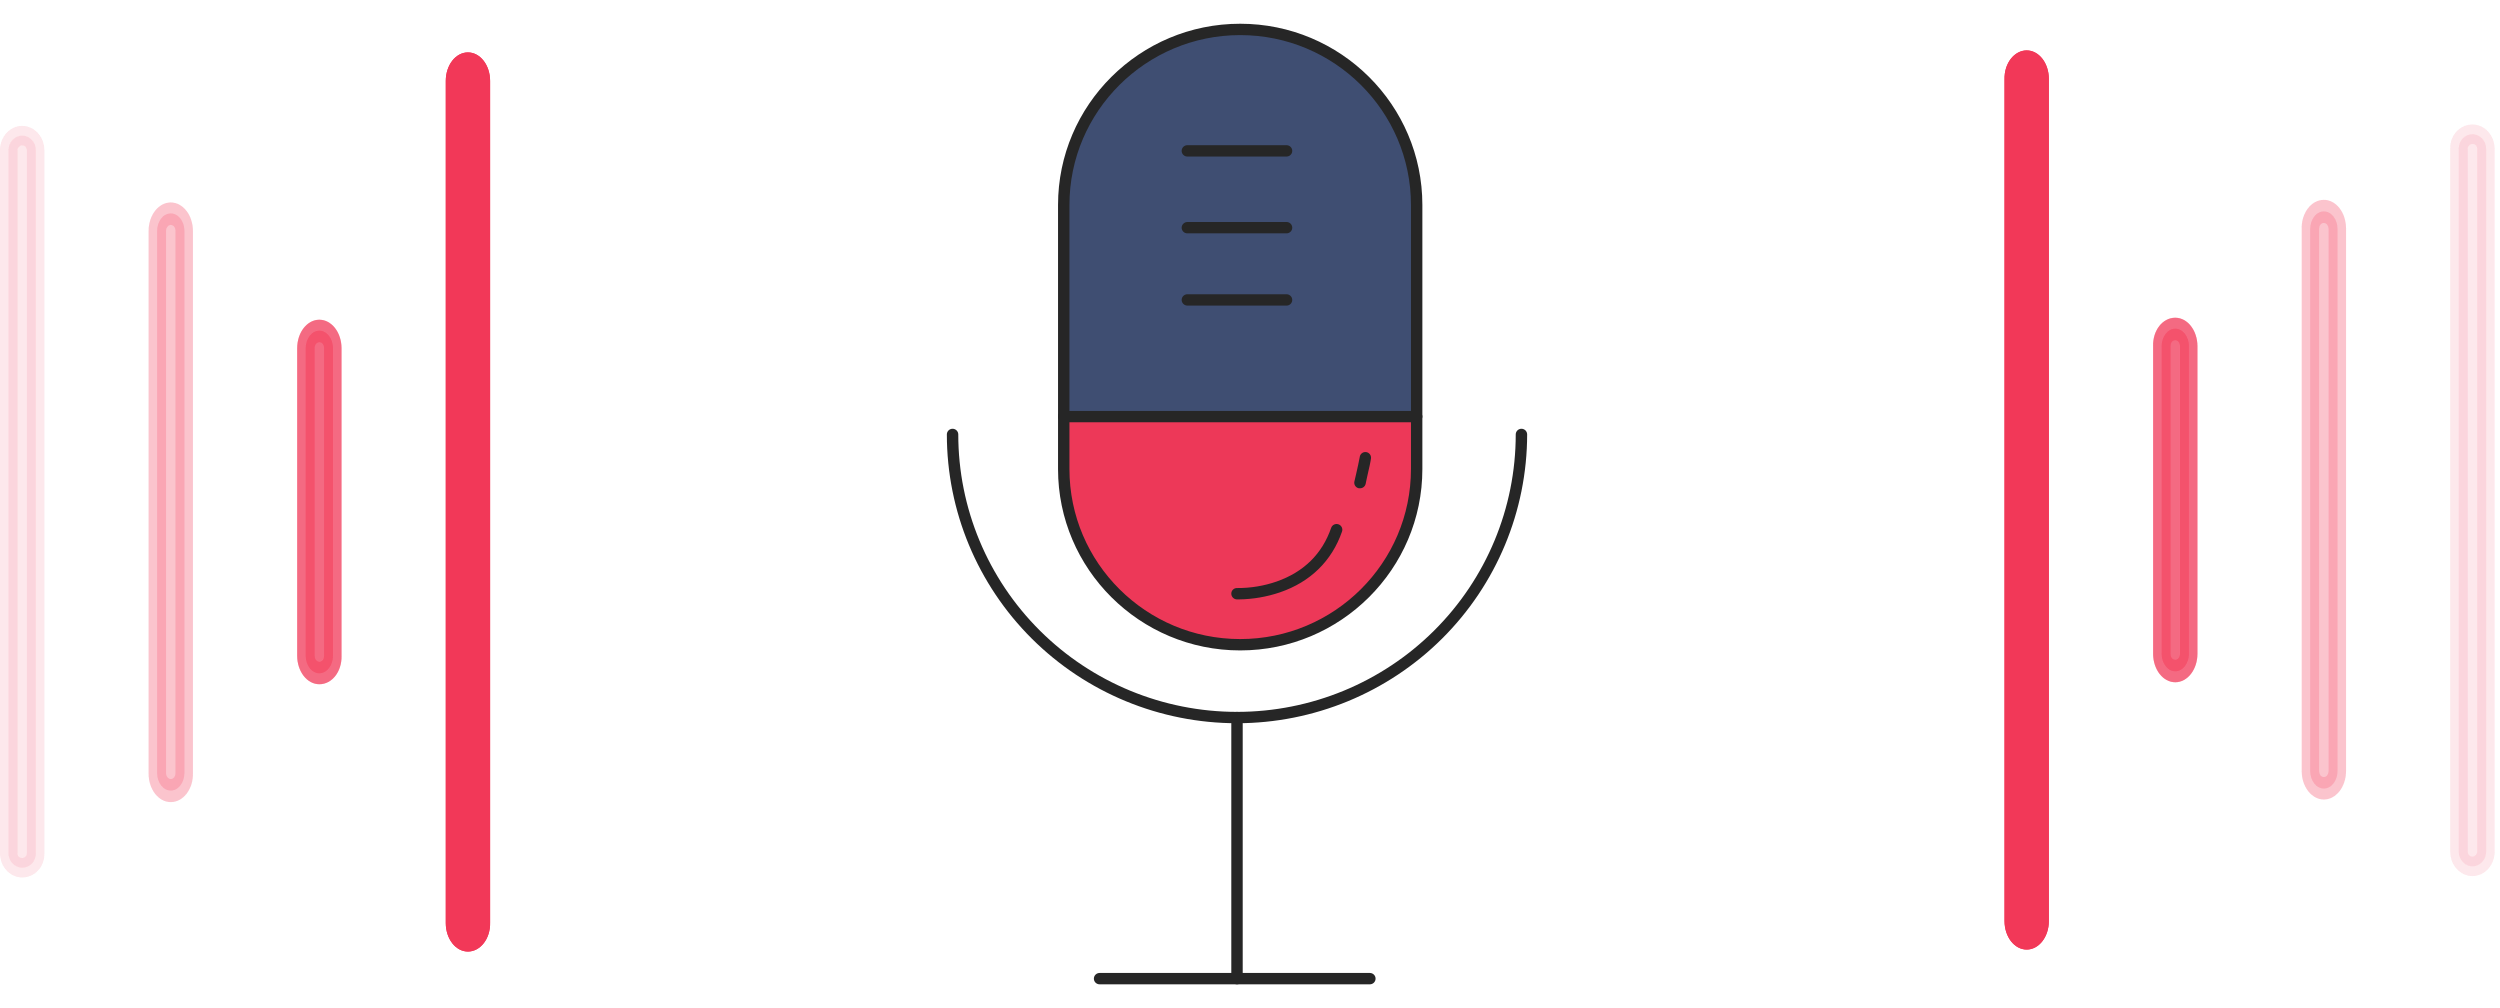 <svg width="248" height="100" viewBox="0 0 248 100" fill="none" xmlns="http://www.w3.org/2000/svg">
<path d="M46.419 93.25C45.67 93.25 45.062 92.467 45.062 91.503L45.062 8.031C45.062 7.066 45.67 6.283 46.419 6.283C47.168 6.283 47.776 7.066 47.776 8.031L47.776 91.503C47.776 92.467 47.168 93.25 46.419 93.25Z" fill="#F23858"/>
<path d="M46.419 94.395C45.202 94.395 44.22 93.13 44.22 91.563L44.22 8.03C44.22 6.463 45.202 5.198 46.419 5.198C47.636 5.198 48.618 6.463 48.618 8.03L48.618 91.502C48.665 93.13 47.636 94.395 46.419 94.395ZM46.419 7.488C46.185 7.488 45.951 7.729 45.951 8.091L45.951 91.563C45.951 91.864 46.138 92.165 46.419 92.165C46.653 92.165 46.887 91.924 46.887 91.563L46.887 8.03C46.887 7.729 46.7 7.488 46.419 7.488Z" fill="#F23858"/>
<g opacity="0.7">
<path opacity="0.7" d="M31.679 66.792C30.931 66.792 30.322 66.009 30.322 65.044L30.322 34.549C30.322 33.584 30.931 32.801 31.679 32.801C32.428 32.801 33.036 33.584 33.036 34.549L33.036 65.044C33.036 66.009 32.428 66.792 31.679 66.792Z" fill="#F23858"/>
<path opacity="0.7" d="M31.679 67.877C30.463 67.877 29.48 66.611 29.48 65.044L29.48 34.548C29.48 32.981 30.463 31.716 31.679 31.716C32.896 31.716 33.879 32.981 33.879 34.548L33.879 65.044C33.925 66.611 32.943 67.877 31.679 67.877ZM31.679 33.946C31.445 33.946 31.211 34.187 31.211 34.548L31.211 65.044C31.211 65.346 31.398 65.647 31.679 65.647C31.96 65.647 32.147 65.406 32.147 65.044L32.147 34.548C32.147 34.187 31.96 33.946 31.679 33.946Z" fill="#F23858"/>
</g>
<g opacity="0.4">
<path opacity="0.4" d="M16.939 78.424C16.191 78.424 15.582 77.641 15.582 76.676L15.582 22.917C15.582 21.952 16.191 21.169 16.939 21.169C17.688 21.169 18.297 21.952 18.297 22.917L18.297 76.676C18.297 77.641 17.688 78.424 16.939 78.424Z" fill="#F23858"/>
<path opacity="0.4" d="M16.939 79.569C15.723 79.569 14.74 78.303 14.74 76.737L14.74 22.917C14.74 21.35 15.723 20.084 16.939 20.084C18.156 20.084 19.139 21.35 19.139 22.917L19.139 76.676C19.186 78.243 18.203 79.569 16.939 79.569ZM16.939 22.314C16.706 22.314 16.472 22.555 16.472 22.917L16.472 76.676C16.472 76.978 16.659 77.279 16.939 77.279C17.22 77.279 17.407 77.038 17.407 76.676L17.407 22.917C17.407 22.555 17.22 22.314 16.939 22.314Z" fill="#F23858"/>
</g>
<g opacity="0.25">
<path opacity="0.25" d="M2.199 86.078C1.451 86.078 0.842 85.415 0.842 84.632L0.842 14.901C0.842 14.117 1.451 13.455 2.199 13.455C2.948 13.455 3.556 14.117 3.556 14.901L3.556 84.632C3.556 85.476 2.948 86.078 2.199 86.078Z" fill="#F23858"/>
<path opacity="0.25" d="M2.199 87.042C0.983 87.042 0 85.957 0 84.631L0 14.9C0 13.575 0.983 12.49 2.199 12.49C3.416 12.49 4.399 13.575 4.399 14.9L4.399 84.631C4.445 85.957 3.463 87.042 2.199 87.042ZM2.199 14.418C1.965 14.418 1.731 14.659 1.731 14.9L1.731 84.631C1.731 84.933 1.919 85.114 2.199 85.114C2.48 85.114 2.667 84.872 2.667 84.631L2.667 14.9C2.667 14.659 2.48 14.418 2.199 14.418Z" fill="#F23858"/>
</g>
<path d="M201.048 6.145C201.797 6.145 202.405 6.928 202.405 7.892L202.405 91.365C202.405 92.329 201.797 93.112 201.048 93.112C200.3 93.112 199.691 92.329 199.691 91.365L199.691 7.892C199.691 6.928 200.3 6.145 201.048 6.145Z" fill="#F23858"/>
<path d="M201.048 5C202.264 5 203.247 6.265 203.247 7.832L203.247 91.365C203.247 92.932 202.264 94.197 201.048 94.197C199.831 94.197 198.848 92.932 198.848 91.365L198.848 7.893C198.802 6.265 199.831 5 201.048 5ZM201.048 91.907C201.282 91.907 201.516 91.666 201.516 91.304L201.516 7.832C201.516 7.531 201.329 7.23 201.048 7.23C200.814 7.23 200.58 7.471 200.58 7.832L200.58 91.365C200.58 91.666 200.767 91.907 201.048 91.907Z" fill="#F23858"/>
<g opacity="0.7">
<path opacity="0.7" d="M215.788 32.603C216.536 32.603 217.145 33.387 217.145 34.351L217.145 64.847C217.145 65.811 216.536 66.595 215.788 66.595C215.039 66.595 214.431 65.811 214.431 64.847L214.431 34.351C214.431 33.387 215.039 32.603 215.788 32.603Z" fill="#F23858"/>
<path opacity="0.7" d="M215.788 31.518C217.004 31.518 217.987 32.784 217.987 34.351L217.987 64.847C217.987 66.414 217.004 67.68 215.788 67.68C214.571 67.68 213.588 66.414 213.588 64.847L213.588 34.351C213.541 32.784 214.524 31.518 215.788 31.518ZM215.788 65.45C216.021 65.45 216.255 65.209 216.255 64.847L216.255 34.351C216.255 34.05 216.068 33.748 215.788 33.748C215.507 33.748 215.32 33.989 215.32 34.351L215.32 64.847C215.32 65.209 215.507 65.45 215.788 65.45Z" fill="#F23858"/>
</g>
<g opacity="0.4">
<path opacity="0.4" d="M230.527 20.971C231.276 20.971 231.884 21.755 231.884 22.719L231.884 76.479C231.884 77.443 231.276 78.227 230.527 78.227C229.779 78.227 229.17 77.443 229.17 76.479L229.17 22.719C229.17 21.755 229.779 20.971 230.527 20.971Z" fill="#F23858"/>
<path opacity="0.4" d="M230.527 19.826C231.744 19.826 232.727 21.092 232.727 22.659L232.727 76.479C232.727 78.046 231.744 79.311 230.527 79.311C229.311 79.311 228.328 78.046 228.328 76.479L228.328 22.719C228.281 21.152 229.264 19.826 230.527 19.826ZM230.527 77.082C230.761 77.082 230.995 76.841 230.995 76.479L230.995 22.719C230.995 22.418 230.808 22.116 230.527 22.116C230.247 22.116 230.059 22.358 230.059 22.719L230.059 76.479C230.059 76.841 230.247 77.082 230.527 77.082Z" fill="#F23858"/>
</g>
<g opacity="0.25">
<path opacity="0.25" d="M245.268 13.317C246.016 13.317 246.625 13.98 246.625 14.763L246.625 84.494C246.625 85.278 246.016 85.94 245.267 85.94C244.519 85.94 243.91 85.278 243.91 84.494L243.91 14.763C243.91 13.919 244.519 13.317 245.268 13.317Z" fill="#F23858"/>
<path opacity="0.25" d="M245.268 12.353C246.484 12.353 247.467 13.438 247.467 14.764L247.467 84.495C247.467 85.82 246.484 86.905 245.267 86.905C244.051 86.905 243.068 85.82 243.068 84.495L243.068 14.764C243.021 13.438 244.004 12.353 245.268 12.353ZM245.267 84.977C245.501 84.977 245.735 84.736 245.735 84.495L245.735 14.764C245.735 14.462 245.548 14.281 245.268 14.281C244.987 14.281 244.8 14.523 244.8 14.764L244.8 84.495C244.8 84.736 244.987 84.977 245.267 84.977Z" fill="#F23858"/>
</g>
<path d="M140.522 20.343C140.522 10.72 132.687 2.919 123.022 2.919C113.358 2.919 105.523 10.72 105.523 20.343V46.537C105.523 56.16 113.358 63.96 123.022 63.96C132.687 63.96 140.522 56.16 140.522 46.537V20.343Z" fill="#3F4E72"/>
<path d="M105.523 41.327V46.534C105.523 51.155 107.367 55.587 110.65 58.854C113.933 62.122 118.385 63.958 123.028 63.958C127.671 63.958 132.123 62.122 135.406 58.854C138.689 55.587 140.533 51.155 140.533 46.534V41.327H105.523Z" fill="#ED3858"/>
<path d="M123.028 64.522C113.064 64.522 104.957 56.452 104.957 46.534V20.331C104.957 10.414 113.064 2.355 123.028 2.355C132.992 2.355 141.099 10.414 141.099 20.331V46.534C141.099 56.452 132.992 64.522 123.028 64.522ZM123.028 3.482C113.686 3.482 106.089 11.045 106.089 20.331V46.534C106.089 55.832 113.686 63.395 123.028 63.395C132.369 63.395 139.967 55.832 139.967 46.534V20.331C139.967 11.045 132.369 3.482 123.028 3.482V3.482Z" fill="#262626"/>
<path d="M122.711 71.745C115.077 71.745 107.756 68.727 102.358 63.354C96.961 57.982 93.928 50.695 93.928 43.097C93.928 42.947 93.988 42.804 94.094 42.698C94.2 42.593 94.344 42.533 94.494 42.533C94.644 42.533 94.788 42.593 94.895 42.698C95.001 42.804 95.061 42.947 95.061 43.097C95.061 50.396 97.974 57.396 103.159 62.557C108.345 67.719 115.378 70.618 122.711 70.618C130.044 70.618 137.077 67.719 142.263 62.557C147.448 57.396 150.361 50.396 150.361 43.097C150.361 42.947 150.421 42.804 150.527 42.698C150.633 42.593 150.777 42.533 150.927 42.533C151.077 42.533 151.221 42.593 151.328 42.698C151.434 42.804 151.493 42.947 151.493 43.097C151.487 50.693 148.453 57.976 143.057 63.348C137.66 68.719 130.343 71.739 122.711 71.745V71.745Z" fill="#262626"/>
<path d="M122.711 97.645C122.561 97.645 122.417 97.586 122.31 97.48C122.204 97.374 122.145 97.231 122.145 97.082V71.183C122.145 71.033 122.204 70.89 122.31 70.784C122.417 70.678 122.561 70.619 122.711 70.619C122.861 70.619 123.005 70.678 123.111 70.784C123.217 70.89 123.277 71.033 123.277 71.183V97.082C123.277 97.231 123.217 97.374 123.111 97.48C123.005 97.586 122.861 97.645 122.711 97.645V97.645Z" fill="#262626"/>
<path d="M135.891 97.645H109.078C108.928 97.645 108.784 97.585 108.678 97.48C108.572 97.374 108.512 97.231 108.512 97.081C108.512 96.932 108.572 96.788 108.678 96.683C108.784 96.577 108.928 96.518 109.078 96.518H135.891C136.041 96.518 136.185 96.577 136.291 96.683C136.397 96.788 136.457 96.932 136.457 97.081C136.457 97.231 136.397 97.374 136.291 97.48C136.185 97.585 136.041 97.645 135.891 97.645Z" fill="#262626"/>
<path d="M127.625 30.317H117.785C117.636 30.314 117.494 30.254 117.388 30.149C117.283 30.044 117.222 29.902 117.219 29.753C117.219 29.604 117.279 29.461 117.385 29.355C117.491 29.249 117.635 29.19 117.785 29.19H127.625C127.775 29.19 127.919 29.249 128.025 29.355C128.131 29.461 128.191 29.604 128.191 29.753C128.191 29.903 128.131 30.046 128.025 30.152C127.919 30.258 127.775 30.317 127.625 30.317V30.317Z" fill="#262626"/>
<path d="M127.625 15.53H117.785C117.635 15.53 117.491 15.471 117.385 15.365C117.279 15.26 117.219 15.116 117.219 14.967C117.219 14.817 117.279 14.674 117.385 14.568C117.491 14.463 117.635 14.403 117.785 14.403H127.625C127.775 14.403 127.919 14.463 128.025 14.568C128.131 14.674 128.191 14.817 128.191 14.967C128.191 15.116 128.131 15.26 128.025 15.365C127.919 15.471 127.775 15.53 127.625 15.53V15.53Z" fill="#262626"/>
<path d="M127.625 23.149H117.785C117.635 23.149 117.491 23.09 117.385 22.984C117.279 22.878 117.219 22.735 117.219 22.585C117.222 22.437 117.283 22.295 117.388 22.19C117.494 22.085 117.636 22.025 117.785 22.022H127.625C127.775 22.022 127.919 22.081 128.025 22.187C128.131 22.293 128.191 22.436 128.191 22.585C128.191 22.735 128.131 22.878 128.025 22.984C127.919 23.09 127.775 23.149 127.625 23.149V23.149Z" fill="#262626"/>
<path d="M134.917 48.439H134.804C134.657 48.412 134.527 48.328 134.442 48.205C134.357 48.083 134.324 47.932 134.351 47.785C134.385 47.628 134.453 47.335 134.532 47.008C134.656 46.444 134.849 45.599 134.883 45.351C134.89 45.277 134.912 45.205 134.947 45.139C134.982 45.074 135.03 45.015 135.088 44.968C135.146 44.921 135.213 44.886 135.284 44.864C135.356 44.843 135.431 44.836 135.506 44.844C135.654 44.861 135.79 44.936 135.883 45.052C135.976 45.168 136.02 45.316 136.004 45.464C135.97 45.768 135.823 46.422 135.63 47.256C135.562 47.571 135.494 47.864 135.472 47.999C135.443 48.125 135.373 48.236 135.272 48.316C135.171 48.396 135.046 48.44 134.917 48.439V48.439Z" fill="#262626"/>
<path d="M122.903 59.461H122.688C122.537 59.453 122.395 59.385 122.293 59.273C122.192 59.162 122.138 59.015 122.145 58.864C122.147 58.791 122.165 58.718 122.196 58.652C122.228 58.585 122.272 58.525 122.327 58.476C122.382 58.426 122.446 58.389 122.516 58.364C122.586 58.34 122.66 58.33 122.733 58.334C124.059 58.342 125.376 58.124 126.628 57.692C129.335 56.745 131.157 54.953 132.052 52.361C132.077 52.291 132.115 52.226 132.164 52.17C132.214 52.115 132.274 52.07 132.342 52.037C132.409 52.005 132.482 51.986 132.557 51.981C132.631 51.977 132.706 51.987 132.777 52.012C132.847 52.036 132.912 52.074 132.968 52.124C133.024 52.173 133.07 52.233 133.102 52.3C133.135 52.367 133.154 52.44 133.158 52.514C133.163 52.588 133.152 52.663 133.128 52.733C132.12 55.641 129.991 57.726 126.968 58.763C125.659 59.208 124.287 59.444 122.903 59.461Z" fill="#262626"/>
<path d="M140.533 41.891H105.523C105.373 41.888 105.231 41.828 105.126 41.722C105.02 41.617 104.959 41.476 104.957 41.327C104.957 41.178 105.016 41.034 105.122 40.929C105.229 40.823 105.373 40.764 105.523 40.764H140.533C140.683 40.764 140.827 40.823 140.933 40.929C141.039 41.034 141.099 41.178 141.099 41.327C141.096 41.476 141.036 41.617 140.93 41.722C140.824 41.828 140.682 41.888 140.533 41.891V41.891Z" fill="#262626"/>
<path d="M46.419 93.25C45.67 93.25 45.062 92.467 45.062 91.503L45.062 8.031C45.062 7.066 45.67 6.283 46.419 6.283C47.168 6.283 47.776 7.066 47.776 8.031L47.776 91.503C47.776 92.467 47.168 93.25 46.419 93.25Z" fill="#F23858"/>
<path d="M46.419 94.395C45.202 94.395 44.22 93.13 44.22 91.563L44.22 8.03C44.22 6.463 45.202 5.198 46.419 5.198C47.636 5.198 48.618 6.463 48.618 8.03L48.618 91.502C48.665 93.13 47.636 94.395 46.419 94.395ZM46.419 7.488C46.185 7.488 45.951 7.729 45.951 8.091L45.951 91.563C45.951 91.864 46.138 92.165 46.419 92.165C46.653 92.165 46.887 91.924 46.887 91.563L46.887 8.03C46.887 7.729 46.7 7.488 46.419 7.488Z" fill="#F23858"/>
<g opacity="0.7">
<path opacity="0.7" d="M31.679 66.792C30.931 66.792 30.322 66.009 30.322 65.044L30.322 34.549C30.322 33.584 30.931 32.801 31.679 32.801C32.428 32.801 33.036 33.584 33.036 34.549L33.036 65.044C33.036 66.009 32.428 66.792 31.679 66.792Z" fill="#F23858"/>
<path opacity="0.7" d="M31.679 67.877C30.463 67.877 29.48 66.611 29.48 65.044L29.48 34.548C29.48 32.981 30.463 31.716 31.679 31.716C32.896 31.716 33.879 32.981 33.879 34.548L33.879 65.044C33.925 66.611 32.943 67.877 31.679 67.877ZM31.679 33.946C31.445 33.946 31.211 34.187 31.211 34.548L31.211 65.044C31.211 65.346 31.398 65.647 31.679 65.647C31.96 65.647 32.147 65.406 32.147 65.044L32.147 34.548C32.147 34.187 31.96 33.946 31.679 33.946Z" fill="#F23858"/>
</g>
<g opacity="0.4">
<path opacity="0.4" d="M16.939 78.424C16.191 78.424 15.582 77.641 15.582 76.676L15.582 22.917C15.582 21.952 16.191 21.169 16.939 21.169C17.688 21.169 18.297 21.952 18.297 22.917L18.297 76.676C18.297 77.641 17.688 78.424 16.939 78.424Z" fill="#F23858"/>
<path opacity="0.4" d="M16.939 79.569C15.723 79.569 14.74 78.303 14.74 76.737L14.74 22.917C14.74 21.35 15.723 20.084 16.939 20.084C18.156 20.084 19.139 21.35 19.139 22.917L19.139 76.676C19.186 78.243 18.203 79.569 16.939 79.569ZM16.939 22.314C16.706 22.314 16.472 22.555 16.472 22.917L16.472 76.676C16.472 76.978 16.659 77.279 16.939 77.279C17.22 77.279 17.407 77.038 17.407 76.676L17.407 22.917C17.407 22.555 17.22 22.314 16.939 22.314Z" fill="#F23858"/>
</g>
<g opacity="0.25">
<path opacity="0.25" d="M2.199 86.078C1.451 86.078 0.842 85.415 0.842 84.632L0.842 14.901C0.842 14.117 1.451 13.455 2.199 13.455C2.948 13.455 3.556 14.117 3.556 14.901L3.556 84.632C3.556 85.476 2.948 86.078 2.199 86.078Z" fill="#F23858"/>
<path opacity="0.25" d="M2.199 87.042C0.983 87.042 0 85.957 0 84.631L0 14.9C0 13.575 0.983 12.49 2.199 12.49C3.416 12.49 4.399 13.575 4.399 14.9L4.399 84.631C4.445 85.957 3.463 87.042 2.199 87.042ZM2.199 14.418C1.965 14.418 1.731 14.659 1.731 14.9L1.731 84.631C1.731 84.933 1.919 85.114 2.199 85.114C2.48 85.114 2.667 84.872 2.667 84.631L2.667 14.9C2.667 14.659 2.48 14.418 2.199 14.418Z" fill="#F23858"/>
</g>
<path d="M201.048 6.145C201.797 6.145 202.405 6.928 202.405 7.892L202.405 91.365C202.405 92.329 201.797 93.112 201.048 93.112C200.3 93.112 199.691 92.329 199.691 91.365L199.691 7.892C199.691 6.928 200.3 6.145 201.048 6.145Z" fill="#F23858"/>
<path d="M201.048 5C202.264 5 203.247 6.265 203.247 7.832L203.247 91.365C203.247 92.932 202.264 94.197 201.048 94.197C199.831 94.197 198.848 92.932 198.848 91.365L198.848 7.893C198.802 6.265 199.831 5 201.048 5ZM201.048 91.907C201.282 91.907 201.516 91.666 201.516 91.304L201.516 7.832C201.516 7.531 201.329 7.23 201.048 7.23C200.814 7.23 200.58 7.471 200.58 7.832L200.58 91.365C200.58 91.666 200.767 91.907 201.048 91.907Z" fill="#F23858"/>
<g opacity="0.7">
<path opacity="0.7" d="M215.788 32.603C216.536 32.603 217.145 33.387 217.145 34.351L217.145 64.847C217.145 65.811 216.536 66.595 215.788 66.595C215.039 66.595 214.431 65.811 214.431 64.847L214.431 34.351C214.431 33.387 215.039 32.603 215.788 32.603Z" fill="#F23858"/>
<path opacity="0.7" d="M215.788 31.518C217.004 31.518 217.987 32.784 217.987 34.351L217.987 64.847C217.987 66.414 217.004 67.68 215.788 67.68C214.571 67.68 213.588 66.414 213.588 64.847L213.588 34.351C213.541 32.784 214.524 31.518 215.788 31.518ZM215.788 65.45C216.021 65.45 216.255 65.209 216.255 64.847L216.255 34.351C216.255 34.05 216.068 33.748 215.788 33.748C215.507 33.748 215.32 33.989 215.32 34.351L215.32 64.847C215.32 65.209 215.507 65.45 215.788 65.45Z" fill="#F23858"/>
</g>
<g opacity="0.4">
<path opacity="0.4" d="M230.527 20.971C231.276 20.971 231.884 21.755 231.884 22.719L231.884 76.479C231.884 77.443 231.276 78.227 230.527 78.227C229.779 78.227 229.17 77.443 229.17 76.479L229.17 22.719C229.17 21.755 229.779 20.971 230.527 20.971Z" fill="#F23858"/>
<path opacity="0.4" d="M230.527 19.826C231.744 19.826 232.727 21.092 232.727 22.659L232.727 76.479C232.727 78.046 231.744 79.311 230.527 79.311C229.311 79.311 228.328 78.046 228.328 76.479L228.328 22.719C228.281 21.152 229.264 19.826 230.527 19.826ZM230.527 77.082C230.761 77.082 230.995 76.841 230.995 76.479L230.995 22.719C230.995 22.418 230.808 22.116 230.527 22.116C230.247 22.116 230.059 22.358 230.059 22.719L230.059 76.479C230.059 76.841 230.247 77.082 230.527 77.082Z" fill="#F23858"/>
</g>
<g opacity="0.25">
<path opacity="0.25" d="M245.268 13.317C246.016 13.317 246.625 13.98 246.625 14.763L246.625 84.494C246.625 85.278 246.016 85.94 245.267 85.94C244.519 85.94 243.91 85.278 243.91 84.494L243.91 14.763C243.91 13.919 244.519 13.317 245.268 13.317Z" fill="#F23858"/>
<path opacity="0.25" d="M245.268 12.353C246.484 12.353 247.467 13.438 247.467 14.764L247.467 84.495C247.467 85.82 246.484 86.905 245.267 86.905C244.051 86.905 243.068 85.82 243.068 84.495L243.068 14.764C243.021 13.438 244.004 12.353 245.268 12.353ZM245.267 84.977C245.501 84.977 245.735 84.736 245.735 84.495L245.735 14.764C245.735 14.462 245.548 14.281 245.268 14.281C244.987 14.281 244.8 14.523 244.8 14.764L244.8 84.495C244.8 84.736 244.987 84.977 245.267 84.977Z" fill="#F23858"/>
</g>
</svg>
